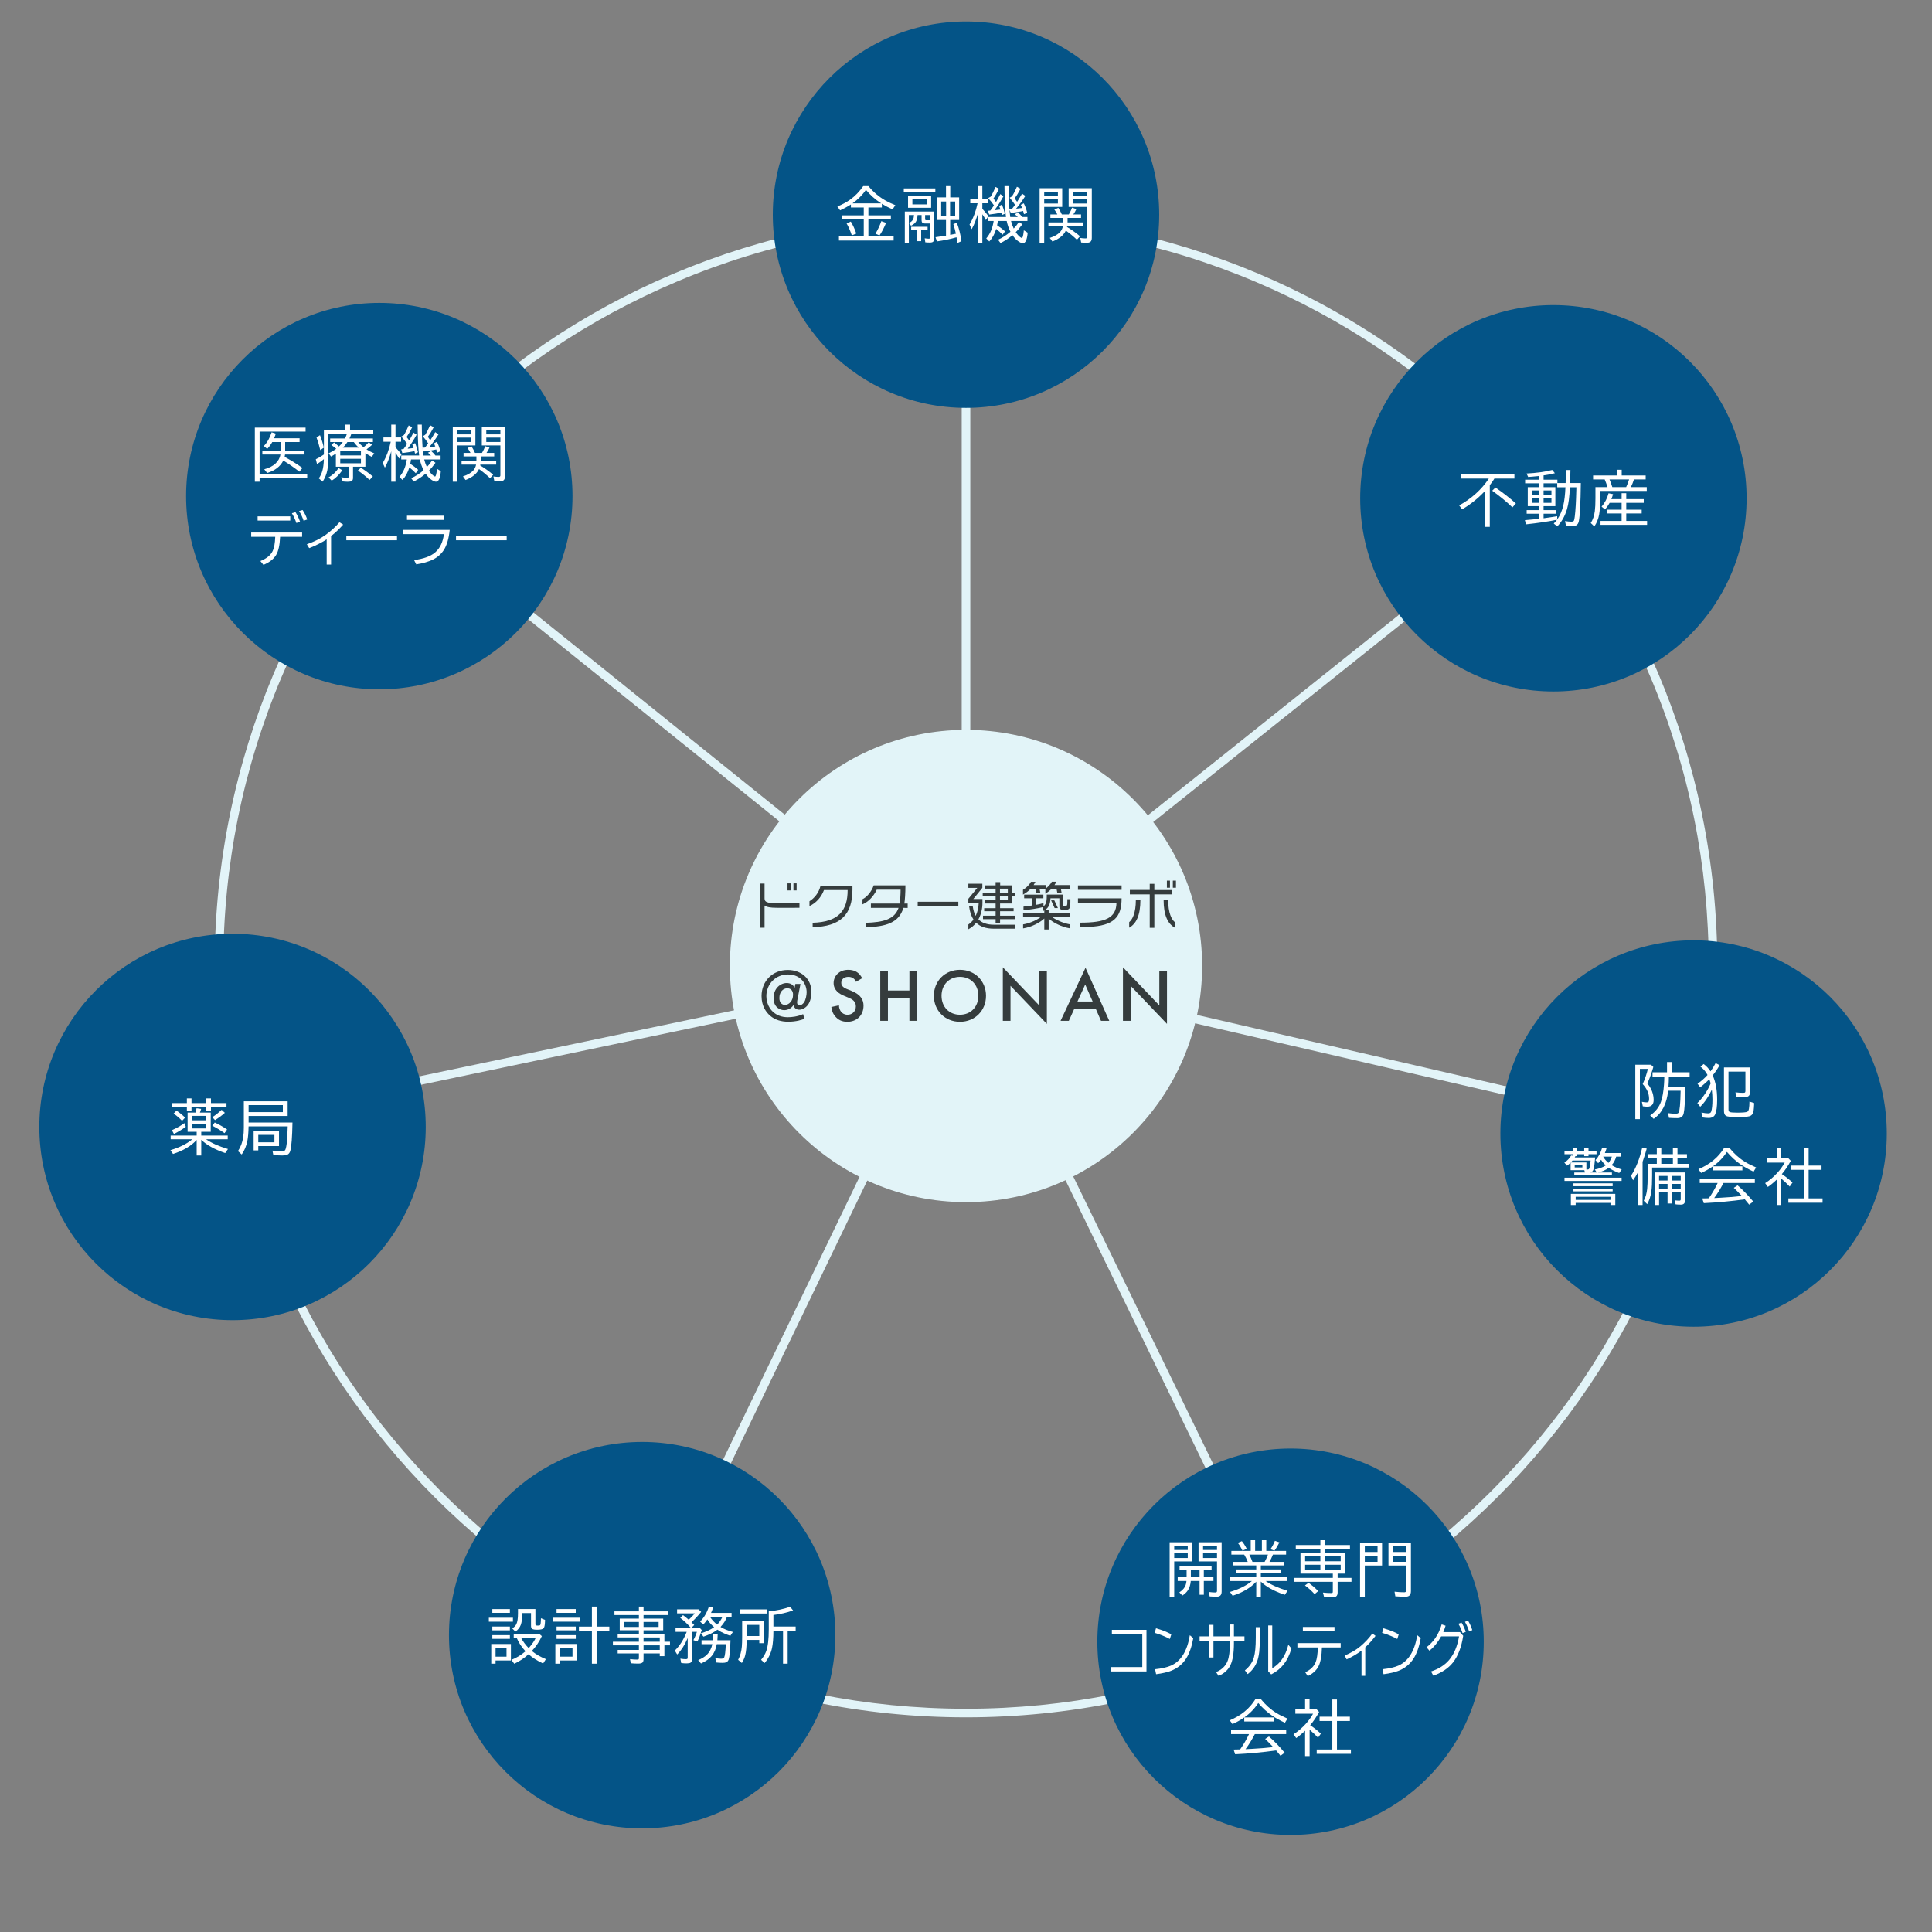 <?xml version="1.0" encoding="utf-8"?>
<!-- Generator: Adobe Illustrator 28.2.0, SVG Export Plug-In . SVG Version: 6.00 Build 0)  -->
<svg version="1.1" xmlns="http://www.w3.org/2000/svg" xmlns:xlink="http://www.w3.org/1999/xlink" x="0px" y="0px" width="900px"
	 height="900px" viewBox="0 0 900 900" enable-background="new 0 0 900 900" xml:space="preserve">
<rect x="0" y="0" width="900" height="900" fill="#808080" stroke="none"/>
<g id="レイヤー_2">
	<g>
		<path fill="#E2F4F8" d="M450,104c46.711,0,92.024,9.148,134.678,27.189c41.201,17.427,78.204,42.375,109.981,74.152
			c31.777,31.777,56.726,68.78,74.152,109.981C786.852,357.976,796,403.289,796,450s-9.148,92.024-27.189,134.678
			c-17.427,41.201-42.375,78.204-74.152,109.981c-31.777,31.777-68.78,56.726-109.981,74.152C542.024,786.852,496.711,796,450,796
			s-92.024-9.148-134.678-27.189c-41.201-17.427-78.204-42.375-109.981-74.152c-31.777-31.777-56.726-68.78-74.152-109.981
			C113.148,542.024,104,496.711,104,450s9.148-92.024,27.189-134.678c17.427-41.201,42.375-78.204,74.152-109.981
			c31.777-31.777,68.78-56.726,109.981-74.152C357.976,113.148,403.289,104,450,104 M450,100c-193.3,0-350,156.7-350,350
			s156.7,350,350,350s350-156.7,350-350S643.3,100,450,100L450,100z"/>
	</g>
	<polyline fill="none" stroke="#E2F4F8" stroke-width="4" stroke-miterlimit="10" points="176.694,230.082 450,450 787.918,528.041 
			"/>
	<polyline fill="none" stroke="#E2F4F8" stroke-width="4" stroke-miterlimit="10" points="450,100 450,450 299.143,762.735 	"/>
	<polyline fill="none" stroke="#E2F4F8" stroke-width="4" stroke-miterlimit="10" points="721.592,233.143 450,450 603.224,764.776 
			"/>
	<line fill="none" stroke="#E2F4F8" stroke-width="4" stroke-miterlimit="10" x1="107.306" y1="521.918" x2="450" y2="450"/>
</g>
<g id="レイヤー_1">
	<circle fill="#045487" cx="450" cy="100" r="90"/>
	<circle fill="#045487" cx="176.694" cy="231.102" r="90"/>
	<circle fill="#045487" cx="108.327" cy="524.98" r="90"/>
	<circle fill="#045487" cx="299.143" cy="761.714" r="90"/>
	<circle fill="#045487" cx="601.184" cy="764.776" r="90"/>
	<circle fill="#045487" cx="788.939" cy="528.041" r="90"/>
	<circle fill="#045487" cx="723.633" cy="232.122" r="90"/>
	<circle fill="#E2F4F8" cx="450" cy="450" r="110"/>
	<g>
		<path fill="#FFFFFF" d="M404.535,96.637v3.691h10.473v1.873h-10.473v7.93h11.758v1.928h-25.484v-1.928h11.566v-7.93h-10.281
			v-1.873h10.281v-3.691h-5.988v-1.395c-1.568,1.012-3.25,1.923-5.045,2.734l-1.258-1.791c2.27-0.92,4.225-1.964,5.865-3.131
			c2.342-1.659,4.402-3.778,6.18-6.357h2.434c2.315,2.826,4.999,5.086,8.053,6.781c1.285,0.72,2.775,1.417,4.471,2.092l-1.299,1.955
			c-1.732-0.756-3.391-1.622-4.977-2.598v1.709H404.535z M396.811,109.652c-0.711-2.133-1.518-3.987-2.42-5.564l1.941-0.875
			c0.984,1.613,1.841,3.473,2.57,5.578L396.811,109.652z M410.51,94.736c-2.789-1.805-5.164-3.905-7.123-6.303
			c-1.613,2.379-3.701,4.48-6.262,6.303H410.51z M407.83,108.873c1.194-2.032,2.101-3.983,2.721-5.852l2.215,0.807
			c-0.948,2.306-1.964,4.257-3.049,5.852L407.83,108.873z"/>
		<path fill="#FFFFFF" d="M421.023,87.764h14.697v1.764h-14.697V87.764z M433.287,104.115h-2.434c-1.03,0-1.545-0.487-1.545-1.463
			v-2.488h-1.873c-0.037,1.194-0.26,2.183-0.67,2.967c-0.401,0.775-1.185,1.445-2.352,2.01l-0.984-1.258
			c0.957-0.446,1.604-1.025,1.941-1.736c0.228-0.456,0.369-1.116,0.424-1.982h-2.42v13.139h-1.873V98.537h13.658v12.469
			c0,0.729-0.142,1.244-0.424,1.545c-0.283,0.292-0.812,0.438-1.586,0.438c-0.72,0-1.422-0.037-2.105-0.109l-0.273-1.873
			c0.692,0.127,1.331,0.191,1.914,0.191c0.264,0,0.433-0.064,0.506-0.191c0.063-0.109,0.096-0.278,0.096-0.506V104.115z
			 M433.765,91.154v5.633h-10.76v-5.633H433.765z M429.117,107.246v5.1h-1.846v-5.1h-2.803v-1.6h7.643v1.6H429.117z M425.029,92.727
			v2.488h6.713v-2.488H425.029z M433.287,102.598v-2.434h-2.324v1.928c0,0.337,0.159,0.506,0.479,0.506H433.287z M440.683,91.934
			v-5.236h1.982v5.236h4.143v10.555h-4.17v6.932c1.103-0.2,1.987-0.383,2.652-0.547c-0.283-1.431-0.679-2.926-1.189-4.484
			l1.641-0.615c1.002,2.625,1.713,5.482,2.133,8.572l-1.9,0.861c-0.037-0.255-0.073-0.542-0.109-0.861
			c-0.091-0.711-0.187-1.312-0.287-1.805c-2.871,0.829-5.911,1.467-9.119,1.914l-0.67-1.955c1.212-0.155,2.844-0.396,4.895-0.725
			v-7.287h-4.061V91.934H440.683z M438.441,93.861v6.754h2.297v-6.754H438.441z M444.962,100.615v-6.754h-2.379v6.754H444.962z"/>
		<path fill="#FFFFFF" d="M455.63,99.098c-0.812,2.999-1.8,5.546-2.967,7.643l-1.012-2.133c1.741-2.98,2.989-6.293,3.746-9.939
			h-3.404v-1.982h3.637v-5.988h1.982v5.988h2.598v1.982h-2.598v2.611c0.839,0.894,1.772,2.001,2.803,3.322l-1.121,1.928
			c-0.474-0.848-1.034-1.754-1.682-2.721v13.48h-1.982V99.098z M470.218,97.471c0.146-0.009,0.292-0.018,0.438-0.027l0.301-0.027
			l0.41-0.027c0.446-0.547,0.938-1.203,1.477-1.969c-0.774-1.157-1.613-2.26-2.516-3.309l1.08-0.629
			c0.802-1.23,1.572-2.729,2.311-4.498l1.682,0.943c-0.911,1.759-1.823,3.24-2.734,4.443c0.446,0.602,0.825,1.148,1.135,1.641
			l0.082-0.137c0.757-1.157,1.504-2.383,2.242-3.678l1.504,1.066c-1.276,2.069-2.712,4.052-4.307,5.947
			c1.03-0.109,1.892-0.209,2.584-0.301l0.232-0.041c-0.21-0.528-0.419-1.016-0.629-1.463l1.395-0.697
			c0.656,1.258,1.189,2.726,1.6,4.402l-1.49,0.67c-0.101-0.392-0.237-0.893-0.41-1.504c-1.495,0.347-3.409,0.652-5.742,0.916
			l-0.629-1.449c0.109,1.212,0.232,2.329,0.369,3.35h3.514c-0.401-0.446-0.861-0.884-1.381-1.312l1.518-0.766
			c0.757,0.656,1.408,1.349,1.955,2.078h2.406v1.846h-7.643c0.337,1.294,0.757,2.47,1.258,3.527
			c0.812-0.829,1.622-1.854,2.434-3.076l1.572,1.094c-1.094,1.522-2.114,2.739-3.062,3.65c0.647,0.994,1.34,1.773,2.078,2.338
			c0.355,0.264,0.615,0.396,0.779,0.396c0.347,0,0.634-1.039,0.861-3.117l0.041-0.479l1.791,1.121
			c-0.273,3.272-1.021,4.908-2.242,4.908c-0.547,0-1.263-0.306-2.146-0.916c-0.938-0.647-1.837-1.591-2.693-2.83
			c-1.604,1.376-3.459,2.602-5.564,3.678l-1.148-1.559c2.042-0.921,3.965-2.16,5.77-3.719c-0.784-1.513-1.367-3.186-1.75-5.018
			h-4.115c-0.082,0.684-0.196,1.358-0.342,2.023c1.386,0.902,2.611,1.832,3.678,2.789l-1.121,1.6
			c-0.856-0.93-1.854-1.836-2.994-2.721c-0.692,2.361-1.764,4.311-3.213,5.852l-1.408-1.422c1.832-2.124,2.98-4.831,3.445-8.121
			h-2.598v-1.846h8.34l-0.014-0.191c-0.347-2.452-0.556-6.02-0.629-10.705l-0.055-3.5h1.928l0.055,3.5
			c0.046,2.479,0.142,4.781,0.287,6.904L470.218,97.471z M463.026,95.652c-0.884-1.285-1.791-2.411-2.721-3.377l1.176-0.656
			c0.729-1.121,1.485-2.629,2.27-4.525l1.641,0.807c-0.921,1.878-1.791,3.404-2.611,4.58c0.392,0.492,0.798,1.03,1.217,1.613
			c0.784-1.349,1.444-2.575,1.982-3.678l1.463,0.984c-1.112,2.078-2.502,4.252-4.17,6.521l1.012-0.109
			c0.784-0.082,1.372-0.15,1.764-0.205c-0.173-0.565-0.369-1.112-0.588-1.641l1.285-0.67c0.547,1.322,0.993,2.739,1.34,4.252
			l-1.367,0.67c-0.082-0.383-0.173-0.77-0.273-1.162c-1.458,0.319-3.345,0.615-5.66,0.889l-0.506-1.764
			c0.347-0.027,0.634-0.055,0.861-0.082l0.205-0.014C461.828,97.466,462.389,96.655,463.026,95.652z"/>
		<path fill="#FFFFFF" d="M494.822,87.682v8.709h-8.395v16.912h-2.133V87.682H494.822z M486.428,89.309v1.928h6.385v-1.928H486.428z
			 M486.428,92.754v2.037h6.385v-2.037H486.428z M495.301,101.518h-5.988v-1.627h3.24c-0.429-0.838-0.894-1.604-1.395-2.297
			l1.846-0.779c0.638,0.994,1.185,2.019,1.641,3.076h3.254c0.665-1.148,1.171-2.201,1.518-3.158l1.982,0.697
			c-0.456,0.966-0.926,1.787-1.408,2.461h3.596v1.627h-6.275v2.092h7.205v1.709h-7.396c-0.019,0.119-0.041,0.255-0.068,0.41
			c2.051,1.212,4.069,2.652,6.057,4.32l-1.449,1.627c-1.55-1.485-3.268-2.912-5.154-4.279c-0.976,2.16-3.059,3.864-6.248,5.113
			l-1.23-1.682c2.123-0.674,3.719-1.586,4.785-2.734c0.674-0.729,1.121-1.654,1.34-2.775h-6.768v-1.709h6.918V101.518z
			 M508.604,87.682v23.119c0,0.829-0.201,1.431-0.602,1.805c-0.365,0.328-0.976,0.492-1.832,0.492c-0.984,0-1.828-0.046-2.529-0.137
			l-0.424-2.105c0.875,0.137,1.704,0.205,2.488,0.205c0.51,0,0.766-0.232,0.766-0.697V96.391h-8.654v-8.709H508.604z
			 M499.895,89.309v1.928h6.576v-1.928H499.895z M499.895,92.754v2.037h6.576v-2.037H499.895z"/>
	</g>
	<g>
		<g>
			<path fill="#FFFFFF" d="M696.148,222.935c-0.492,0.812-1.112,1.714-1.859,2.707l-0.287,0.396v19.387h-2.27v-16.693
				c-3.054,3.309-6.586,6.148-10.596,8.518l-1.395-1.805c5.86-3.272,10.463-7.442,13.809-12.51h-13.084v-2.078h25.006v2.078H696.148
				z M704.543,236.347c-2.671-2.588-5.807-5.172-9.406-7.752l1.49-1.49c3.618,2.479,6.79,4.954,9.516,7.424L704.543,236.347z"/>
			<path fill="#FFFFFF" d="M717.089,226.941v-1.791h-6.631v-1.682h6.631v-1.75l-0.342,0.041c-1.687,0.191-3.309,0.342-4.867,0.451
				l-0.752-1.627c4.685-0.237,8.672-0.788,11.963-1.654l1.23,1.518c-1.623,0.419-3.377,0.757-5.264,1.012v2.01h6.439v1.545h3.828
				l0.15-6.057h2.092l-0.15,6.057h4.99c-0.109,9.37-0.42,15.304-0.93,17.801c-0.174,0.82-0.511,1.413-1.012,1.777
				c-0.456,0.328-1.148,0.492-2.078,0.492c-0.812,0-1.773-0.055-2.885-0.164l-0.451-2.188c1.111,0.182,2.092,0.273,2.939,0.273
				c0.619,0,1.016-0.15,1.189-0.451c0.146-0.237,0.282-0.875,0.41-1.914c0.355-2.853,0.592-6.899,0.711-12.141l0.041-1.504h-3.049
				c-0.155,4.348-0.598,7.743-1.326,10.186c-0.957,3.227-2.466,5.897-4.525,8.012l-1.654-1.312c0.629-0.62,1.135-1.208,1.518-1.764
				c-4.166,0.838-8.974,1.549-14.424,2.133l-0.533-1.941c1.431-0.109,2.83-0.237,4.197-0.383l2.543-0.273v-2.338h-5.906v-1.682
				h5.906v-1.846h-5.4v-8.846H717.089z M717.089,228.486h-3.555v2.064h3.555V228.486z M717.089,232h-3.555v2.242h3.555V232z
				 M719.058,226.941h5.482v8.846h-5.482v1.846h5.797v1.682h-5.797v2.105c2.962-0.41,5.072-0.729,6.33-0.957l0.068,1.449
				c1.258-1.805,2.178-3.915,2.762-6.33c0.537-2.224,0.879-5.086,1.025-8.586h-3.828v-1.846h-6.357V226.941z M719.058,228.486v2.064
				h3.664v-2.064H719.058z M719.058,232v2.242h3.664V232H719.058z"/>
			<path fill="#FFFFFF" d="M755.451,221.486h11.17v1.846h-5.455c-0.429,1.312-0.907,2.507-1.436,3.582h7.396v1.791H745.43v2.639
				c0,3.719-0.164,6.503-0.492,8.354c-0.365,2.023-1.107,3.864-2.229,5.523l-1.682-1.586c0.984-1.495,1.617-3.34,1.9-5.537
				c0.191-1.485,0.287-3.477,0.287-5.975v-5.209h5.633c-0.42-1.321-0.861-2.516-1.326-3.582h-5.4v-1.846h11.17v-2.652h2.16V221.486z
				 M750.625,232.505h4.785v-2.748h2.16v2.748h8.148v1.736h-8.148v3.199h7.191v1.736h-7.191v3.5h9.707v1.818H745.58v-1.818h9.83
				v-3.5h-6.781v-1.736h6.781v-3.199h-5.592l-0.123,0.219c-0.557,1.021-1.23,1.978-2.023,2.871l-1.586-1.326
				c1.521-1.768,2.602-3.842,3.24-6.221l2.105,0.424C751.167,231.093,750.898,231.858,750.625,232.505z M749.764,223.332
				c0.438,1.03,0.875,2.224,1.312,3.582h6.453c0.564-1.212,1.021-2.406,1.367-3.582H749.764z"/>
		</g>
	</g>
	<g>
		<g>
			<path fill="#FFFFFF" d="M767.375,504.731c0.629,0.684,1.167,1.459,1.613,2.324c0.902,1.723,1.354,3.486,1.354,5.291
				c0,2.124-0.979,3.186-2.939,3.186c-0.62,0-1.326-0.055-2.119-0.164l-0.438-2.105c0.884,0.174,1.613,0.26,2.188,0.26
				c0.565,0,0.911-0.178,1.039-0.533c0.091-0.246,0.137-0.638,0.137-1.176c0-2.369-0.993-4.639-2.98-6.809
				c0.976-2.123,1.786-4.484,2.434-7.082h-3.746v23.406h-2.133v-25.334h7.342l1.066,1.039
				C769.243,500.261,768.305,502.827,767.375,504.731z M777.424,501.505c0,1.659-0.06,3.231-0.178,4.717h7.807
				c-0.063,6.426-0.306,10.564-0.725,12.414c-0.328,1.485-1.317,2.229-2.967,2.229c-1.504,0-2.803-0.046-3.896-0.137l-0.396-2.188
				c1.23,0.183,2.397,0.273,3.5,0.273c0.72,0,1.189-0.178,1.408-0.533c0.501-0.838,0.807-4.088,0.916-9.748v-0.438h-5.811
				c-0.629,6.098-2.876,10.464-6.74,13.098l-1.627-1.586c2.452-1.677,4.138-3.823,5.059-6.439c0.675-1.932,1.135-4.575,1.381-7.93
				c0.101-1.376,0.15-2.62,0.15-3.732h-5.496v-1.982h6.754v-4.785h2.16v4.785h8.367v1.982H777.424z"/>
			<path fill="#FFFFFF" d="M797.432,507.63c-1.504,3.218-3.304,5.865-5.4,7.943l-1.34-1.736c1.249-1.166,2.425-2.574,3.527-4.225
				c1.085-1.622,1.974-3.258,2.666-4.908c-0.019-0.091-0.046-0.205-0.082-0.342c-0.128-0.465-0.306-1.012-0.533-1.641
				c-1.258,1.322-2.671,2.58-4.238,3.773l-1.258-1.654c1.741-1.193,3.29-2.547,4.648-4.061c-0.046-0.082-0.104-0.195-0.178-0.342
				c-0.774-1.403-1.81-2.584-3.104-3.541l1.49-1.23c1.285,0.957,2.347,2.092,3.186,3.404c0.856-1.139,1.654-2.424,2.393-3.855
				l1.846,1.012c-1.14,1.96-2.215,3.532-3.227,4.717c1.395,3.062,2.092,6.859,2.092,11.389c0,3.108-0.301,5.351-0.902,6.727
				c-0.511,1.148-1.526,1.723-3.049,1.723c-0.856,0-1.851-0.087-2.98-0.26l-0.369-2.27c1.267,0.265,2.302,0.396,3.104,0.396
				c0.757,0,1.226-0.277,1.408-0.834c0.392-1.139,0.588-3.017,0.588-5.633C797.719,510.761,797.623,509.243,797.432,507.63z
				 M805.197,499.208v17.623c0,0.666,0.224,1.071,0.67,1.217c0.511,0.174,1.673,0.26,3.486,0.26c2.534,0,4.065-0.137,4.594-0.41
				c0.374-0.182,0.629-0.638,0.766-1.367c0.155-0.811,0.237-1.937,0.246-3.377l2.215,0.711c-0.091,1.851-0.187,3.062-0.287,3.637
				c-0.228,1.331-0.853,2.151-1.873,2.461c-0.848,0.265-2.734,0.396-5.66,0.396s-4.694-0.178-5.305-0.533
				c-0.638-0.383-0.957-1.148-0.957-2.297v-20.275h12.154v11.457c0,0.939-0.26,1.586-0.779,1.941
				c-0.41,0.292-1.048,0.438-1.914,0.438c-1.003,0-2.224-0.077-3.664-0.232l-0.451-2.01c1.395,0.164,2.589,0.246,3.582,0.246
				c0.492,0,0.798-0.086,0.916-0.26c0.101-0.127,0.15-0.369,0.15-0.725v-8.9H805.197z"/>
			<path fill="#FFFFFF" d="M748.01,542.886c-0.82-0.766-1.541-1.636-2.16-2.611c-0.475,0.638-0.93,1.167-1.367,1.586l-1.258-1.436
				c1.376-1.413,2.424-3.35,3.145-5.811l2.01,0.396c-0.246,0.784-0.502,1.485-0.766,2.105h7.342v1.682h-2.064
				c-0.401,1.485-1.107,2.812-2.119,3.979c1.422,0.866,2.984,1.526,4.689,1.982l-1.176,1.682c-1.924-0.72-3.551-1.526-4.881-2.42
				c-1.34,1.012-2.999,1.736-4.977,2.174h6.467v1.367h-17.527v-1.367h4.977l-0.301-1.094h-6.385v-3.514
				c-0.52,0.538-1.08,1.017-1.682,1.436l-1.23-1.422c1.357-0.902,2.41-2.015,3.158-3.336l0.82,0.123v-0.711h-3.924v-1.518h3.924
				v-1.422h1.955v1.422h3.309v-1.422h1.996v1.422h3.746v1.518h-3.746v0.902h-1.996v-0.902h-3.309v0.902H733.9l-0.109,0.178
				c-0.092,0.173-0.169,0.319-0.232,0.438h9.529c-0.21,2.634-0.465,4.476-0.766,5.523c-0.237,0.793-0.729,1.285-1.477,1.477h2.98
				l-0.902-1.408C745.12,544.367,746.815,543.733,748.01,542.886z M728.801,548.628h26.605v1.49h-26.605V548.628z M731.727,541.519
				H739v3.268c0.209,0.009,0.392,0.014,0.547,0.014c0.373,0,0.619-0.123,0.738-0.369c0.291-0.602,0.52-1.873,0.684-3.814h-8.449
				c-0.064,0.082-0.146,0.183-0.246,0.301C732.2,541.008,732.018,541.209,731.727,541.519z M752.467,556.161v5.182h-2.242v-0.984
				H734.01v0.984h-2.242v-5.182H752.467z M732.971,551.239h18.266v1.34h-18.266V551.239z M732.971,553.673h18.266v1.312h-18.266
				V553.673z M737.127,543.843v-1.039h-3.568v1.039H737.127z M734.01,557.528v1.436h16.215v-1.436H734.01z M749.295,541.724
				c0.656-0.784,1.18-1.759,1.572-2.926h-4.061C747.39,539.864,748.219,540.84,749.295,541.724z"/>
			<path fill="#FFFFFF" d="M765.177,541.204v20.139h-2.051v-15.449c-0.729,1.395-1.522,2.707-2.379,3.938l-0.93-2.16
				c2.215-3.399,3.951-7.766,5.209-13.098l2.078,0.506C766.53,537.185,765.888,539.227,765.177,541.204z M771.808,537.649v-2.912
				h2.078v2.912h5.414v-2.912h2.133v2.912h4.416v1.709h-4.416v2.803h5.264v1.736H769.62v3.691c0,3.19-0.114,5.633-0.342,7.328
				c-0.292,2.206-0.939,4.216-1.941,6.029l-1.613-1.586c0.848-1.567,1.381-3.432,1.6-5.592c0.146-1.413,0.219-3.454,0.219-6.125
				v-5.482h4.266v-2.803h-4.211v-1.709H771.808z M784.933,546.167v13.18c0,1.212-0.643,1.818-1.928,1.818
				c-0.93,0-1.746-0.046-2.447-0.137l-0.424-1.887c0.756,0.118,1.477,0.178,2.16,0.178c0.31,0,0.501-0.082,0.574-0.246
				c0.055-0.109,0.082-0.273,0.082-0.492v-3.186h-4.211v5.236h-1.928v-5.236h-3.951v5.934h-1.982v-15.162H784.933z M772.86,547.794
				v2.146h3.951v-2.146H772.86z M772.86,551.513v2.311h3.951v-2.311H772.86z M779.3,539.358h-5.414v2.803h5.414V539.358z
				 M782.95,549.94v-2.146h-4.211v2.146H782.95z M782.95,553.823v-2.311h-4.211v2.311H782.95z"/>
			<path fill="#FFFFFF" d="M797.955,543.31h13.727v1.9h-13.74v-1.887c-1.695,1.185-3.527,2.215-5.496,3.09l-1.258-1.764
				c5.277-2.188,9.274-5.491,11.99-9.912h2.461c2.196,2.726,4.635,4.903,7.314,6.535c1.422,0.866,3.126,1.723,5.113,2.57
				l-1.176,1.955c-2.333-1.075-4.339-2.192-6.016-3.35c-2.288-1.586-4.425-3.536-6.412-5.852
				C802.722,539.258,800.553,541.496,797.955,543.31z M802.863,551.089c-1.367,2.625-2.812,4.963-4.334,7.014l2.734-0.137
				c3.491-0.173,6.877-0.451,10.158-0.834c-1.422-1.522-2.671-2.789-3.746-3.801l1.764-1.148c2.479,2.142,4.917,4.662,7.314,7.561
				l-1.928,1.422c-0.848-1.066-1.522-1.892-2.023-2.475c-6.316,0.875-12.683,1.468-19.1,1.777l-0.725-2.188
				c0.692-0.009,1.34-0.022,1.941-0.041l1.094-0.027c1.559-2.196,2.921-4.534,4.088-7.014l0.041-0.109h-8.34v-1.928h25.676v1.928
				H802.863z"/>
			<path fill="#FFFFFF" d="M830.046,546.946c1.632,1.058,3.29,2.36,4.977,3.91l-1.312,1.9c-1.222-1.304-2.529-2.543-3.924-3.719
				v12.291h-2.105v-11.826c-1.367,1.321-2.748,2.461-4.143,3.418l-1.258-1.764c2.087-1.312,4.001-2.939,5.742-4.881
				c1.34-1.485,2.461-3.049,3.363-4.689h-8.244v-2.01h4.539v-4.84h2.078v4.84h3.336l1.121,1.176
				C833.004,543.022,831.613,545.087,830.046,546.946z M840.368,542.968v-8.012h2.16v8.012h6.016v1.982h-6.016v13.316h6.494v2.01
				h-15.928v-2.01h7.273V544.95h-5.934v-1.982H840.368z"/>
		</g>
	</g>
	<g>
		<g>
			<path fill="#FFFFFF" d="M555.334,718.43v8.928h-8.34v16.721h-2.133V718.43H555.334z M546.994,720.002v2.037h6.303v-2.037H546.994
				z M546.994,723.611v2.174h6.303v-2.174H546.994z M560.789,731.254v3.5h4.484v1.736h-4.484v6.412h-1.982v-6.412h-4.102
				c-0.109,1.613-0.533,3.021-1.271,4.225c-0.557,0.911-1.432,1.764-2.625,2.557l-1.436-1.49c1.139-0.711,2-1.567,2.584-2.57
				c0.392-0.702,0.643-1.608,0.752-2.721h-4.088v-1.736h4.143v-3.5h-3.281V729.6h14.916v1.654H560.789z M558.807,734.754v-3.5
				h-4.061v3.5H558.807z M569.088,718.43v22.982c0,0.875-0.224,1.509-0.67,1.9c-0.383,0.337-0.998,0.506-1.846,0.506
				c-0.593,0-1.613-0.046-3.062-0.137l-0.396-2.078c1.157,0.155,2.128,0.232,2.912,0.232c0.383,0,0.629-0.063,0.738-0.191
				c0.109-0.109,0.164-0.31,0.164-0.602v-13.686h-8.6v-8.928H569.088z M560.434,720.002v2.037h6.494v-2.037H560.434z
				 M560.434,723.611v2.174h6.494v-2.174H560.434z"/>
			<path fill="#FFFFFF" d="M587.343,729.23v1.873h9.447v1.654h-9.447v1.996h12.305v1.764h-10.035
				c2.47,1.731,5.865,3.245,10.186,4.539l-1.299,1.873c-5.05-1.723-8.769-3.782-11.156-6.18v7.328h-2.133v-7.273
				c-2.552,2.816-6.221,4.999-11.006,6.549l-1.23-1.764c4.247-1.258,7.647-2.948,10.199-5.072H573.11v-1.764h12.1v-1.996h-9.297
				v-1.654h9.297v-1.873h-10.691v-1.654h6.727c-0.446-1.185-0.993-2.311-1.641-3.377h-5.988v-1.736h9.023v-4.977h2.051v4.977h3.145
				v-4.977h2.051v4.977h9.229v1.736h-6.166c-0.027,0.073-0.06,0.169-0.096,0.287c-0.392,0.993-0.889,2.023-1.49,3.09h6.863v1.654
				H587.343z M578.825,722.34c-0.72-1.468-1.458-2.68-2.215-3.637l1.9-0.779c0.802,0.948,1.559,2.142,2.27,3.582L578.825,722.34z
				 M583.446,727.576h5.674c0.61-1.112,1.126-2.237,1.545-3.377h-8.695C582.471,725.147,582.963,726.272,583.446,727.576z
				 M591.841,721.67c0.82-1.176,1.509-2.475,2.064-3.896l2.105,0.711c-0.848,1.687-1.632,2.98-2.352,3.883L591.841,721.67z"/>
			<path fill="#FFFFFF" d="M615.086,723.27v-1.764h-11.457v-1.764h11.457v-2.27h2.16v2.27h11.621v1.764h-11.621v1.764h9.461v9.775
				h-3.582v2.01h6.439v1.818h-6.439v4.949c0,0.902-0.232,1.518-0.697,1.846c-0.364,0.265-0.976,0.396-1.832,0.396
				c-0.875,0-2.142-0.055-3.801-0.164l-0.506-2.01c1.386,0.146,2.675,0.219,3.869,0.219c0.374,0,0.593-0.077,0.656-0.232
				c0.046-0.109,0.068-0.273,0.068-0.492v-4.512h-17.924v-1.818h17.924v-2.01h-15.066v-9.775H615.086z M612.393,742.615
				c-1.395-1.55-2.89-2.894-4.484-4.033l1.627-1.258c1.531,1.048,3.044,2.338,4.539,3.869L612.393,742.615z M615.086,724.924h-7.109
				v2.379h7.109V724.924z M615.086,728.93h-7.109v2.461h7.109V728.93z M617.246,724.924v2.379h7.301v-2.379H617.246z
				 M617.246,728.93v2.461h7.301v-2.461H617.246z"/>
			<path fill="#FFFFFF" d="M643.821,718.594v10.691h-8.039v14.779h-2.215v-25.471H643.821z M635.782,720.33v2.652h5.934v-2.652
				H635.782z M635.782,724.691v2.857h5.934v-2.857H635.782z M657.261,718.594v22.627c0,0.984-0.256,1.682-0.766,2.092
				c-0.41,0.337-1.035,0.506-1.873,0.506c-1.23,0-2.771-0.063-4.621-0.191l-0.369-2.16c1.777,0.191,3.24,0.287,4.389,0.287
				c0.51,0,0.815-0.118,0.916-0.355c0.072-0.146,0.109-0.364,0.109-0.656v-11.457h-8.244v-10.691H657.261z M648.907,720.33v2.652
				h6.139v-2.652H648.907z M648.907,724.691v2.857h6.139v-2.857H648.907z"/>
			<path fill="#FFFFFF" d="M517.954,759.246h16.119v19.387h-16.537v-2.051h14.584v-15.326h-14.166V759.246z"/>
			<path fill="#FFFFFF" d="M544.958,763.498c-2.216-1.185-4.571-2.133-7.066-2.844l0.616-2.133c2.982,0.839,5.357,1.782,7.124,2.83
				L544.958,763.498z M538.078,777.594c3.13-0.328,5.594-0.889,7.391-1.682c4.656-2.051,7.589-6.772,8.798-14.164l1.615,1.367
				c-0.721,4.011-1.845,7.191-3.37,9.543c-1.674,2.589-3.959,4.462-6.856,5.619c-1.79,0.711-4.157,1.258-7.101,1.641
				L538.078,777.594z"/>
			<path fill="#FFFFFF" d="M572.93,756.744h1.883v5.537h4.904v2.01h-4.904v1.258c0,4.503-0.542,7.88-1.627,10.131
				c-1.077,2.233-2.913,3.905-5.508,5.018l-1.197-1.764c2.657-1.085,4.451-2.812,5.381-5.182c0.712-1.832,1.068-4.558,1.068-8.176
				v-1.285h-7.658v7.834h-1.882v-7.834h-4.567v-2.01h4.567v-5.373h1.882v5.373h7.658V756.744z"/>
			<path fill="#FFFFFF" d="M584.99,757.988h1.883v4.785c0,2.926-0.089,5.168-0.268,6.727c-0.232,1.969-0.619,3.596-1.162,4.881
				c-0.93,2.224-2.343,4.052-4.241,5.482l-1.278-1.736c2.107-1.704,3.502-3.714,4.184-6.029c0.589-1.978,0.883-5.059,0.883-9.242
				V757.988z M590.778,757.209h1.882v19.906c1.65-0.911,3.084-2.183,4.3-3.814c1.457-1.96,2.522-4.329,3.196-7.109l1.452,1.736
				c-0.852,2.962-2.057,5.433-3.614,7.41c-1.511,1.905-3.447,3.459-5.811,4.662l-1.405-1.422V757.209z"/>
			<path fill="#FFFFFF" d="M604.383,765.439h20.163v2.01h-8.739c-0.101,3.919-0.624,6.831-1.569,8.736
				c-0.938,1.887-2.61,3.427-5.021,4.621l-1.196-1.791c2.425-1.121,4.048-2.693,4.869-4.717c0.589-1.458,0.926-3.741,1.011-6.85
				h-9.518V765.439z M606.928,757.906h14.735v1.982h-14.735V757.906z"/>
			<path fill="#FFFFFF" d="M634.245,780.67v-11.758c-2.022,1.55-4.331,2.912-6.926,4.088l-0.93-1.791
				c2.975-1.23,5.438-2.675,7.391-4.334c2.131-1.805,3.971-3.778,5.521-5.92l1.476,1.094c-1.487,1.978-3.084,3.76-4.788,5.346
				v13.275H634.245z"/>
			<path fill="#FFFFFF" d="M650.908,763.498c-2.216-1.185-4.571-2.133-7.065-2.844l0.616-2.133c2.982,0.839,5.357,1.782,7.123,2.83
				L650.908,763.498z M644.028,777.594c3.13-0.328,5.594-0.889,7.392-1.682c4.656-2.051,7.588-6.772,8.797-14.164l1.615,1.367
				c-0.721,4.011-1.844,7.191-3.37,9.543c-1.673,2.589-3.959,4.462-6.856,5.619c-1.789,0.711-4.156,1.258-7.101,1.641
				L644.028,777.594z"/>
			<path fill="#FFFFFF" d="M680.09,760.285l1.522,1.736c-0.798,5.214-2.362,9.329-4.694,12.346c-2.1,2.707-5.168,4.785-9.204,6.234
				l-1.093-1.955c3.626-1.185,6.458-2.999,8.495-5.441c2.293-2.753,3.812-6.39,4.556-10.91h-8.332
				c-1.503,2.734-3.32,4.954-5.45,6.658l-1.36-1.586c1.573-1.23,2.89-2.593,3.951-4.088c1.31-1.851,2.348-4.042,3.115-6.576
				l1.812,0.615c-0.287,0.993-0.644,1.982-1.069,2.967H680.09z M681.311,760.764c-0.512-1.577-1.162-3.03-1.952-4.361l1.476-0.533
				c0.821,1.321,1.479,2.757,1.976,4.307L681.311,760.764z M684.379,759.984c-0.551-1.677-1.201-3.172-1.953-4.484l1.453-0.533
				c0.806,1.358,1.464,2.825,1.976,4.402L684.379,759.984z"/>
			<path fill="#FFFFFF" d="M579.639,800.045h13.727v1.9h-13.74v-1.887c-1.695,1.185-3.527,2.215-5.496,3.09l-1.258-1.764
				c5.277-2.188,9.273-5.491,11.99-9.912h2.461c2.196,2.726,4.635,4.903,7.314,6.535c1.422,0.866,3.126,1.723,5.113,2.57
				l-1.176,1.955c-2.334-1.075-4.339-2.192-6.016-3.35c-2.288-1.586-4.426-3.536-6.412-5.852
				C584.405,795.993,582.236,798.231,579.639,800.045z M584.547,807.824c-1.367,2.625-2.812,4.963-4.334,7.014l2.734-0.137
				c3.49-0.173,6.877-0.451,10.158-0.834c-1.422-1.522-2.671-2.789-3.746-3.801l1.764-1.148c2.479,2.142,4.917,4.662,7.314,7.561
				l-1.928,1.422c-0.848-1.066-1.522-1.892-2.023-2.475c-6.316,0.875-12.684,1.468-19.1,1.777l-0.725-2.188
				c0.692-0.009,1.34-0.022,1.941-0.041l1.094-0.027c1.559-2.196,2.921-4.534,4.088-7.014l0.041-0.109h-8.34v-1.928h25.676v1.928
				H584.547z"/>
			<path fill="#FFFFFF" d="M610.329,803.682c1.631,1.058,3.29,2.36,4.977,3.91l-1.312,1.9c-1.222-1.304-2.529-2.543-3.924-3.719
				v12.291h-2.105v-11.826c-1.367,1.321-2.748,2.461-4.143,3.418l-1.258-1.764c2.087-1.312,4.001-2.939,5.742-4.881
				c1.34-1.485,2.461-3.049,3.363-4.689h-8.244v-2.01h4.539v-4.84h2.078v4.84h3.336l1.121,1.176
				C613.286,799.758,611.896,801.822,610.329,803.682z M620.651,799.703v-8.012h2.16v8.012h6.016v1.982h-6.016v13.316h6.494v2.01
				h-15.928v-2.01h7.273v-13.316h-5.934v-1.982H620.651z"/>
		</g>
	</g>
	<g>
		<g>
			<path fill="#FFFFFF" d="M227.72,753.593h11.225v1.846H227.72V753.593z M238.001,765.829v7.697h-7.15v1.49h-2.01v-9.188H238.001z
				 M229.347,749.56h8.176v1.764h-8.176V749.56z M229.347,757.708h8.176v1.764h-8.176V757.708z M229.347,761.714h8.176v1.736h-8.176
				V761.714z M230.851,767.62v4.115h5.1v-4.115H230.851z M247.749,769.097c1.877,1.531,4.061,2.794,6.549,3.787l-1.299,2.051
				c-2.771-1.321-5.031-2.762-6.781-4.32c-1.933,1.769-4.152,3.245-6.658,4.43l-1.34-1.818c2.315-0.884,4.507-2.215,6.576-3.992
				c-1.823-1.96-3.195-4.056-4.115-6.289h-1.367v-1.818h11.895l1.203,1.039C251.226,764.754,249.672,767.064,247.749,769.097z
				 M241.296,749.532h8.121v7.027c0,0.31,0.059,0.497,0.178,0.561c0.146,0.091,0.451,0.137,0.916,0.137
				c0.574,0,0.925-0.055,1.053-0.164c0.264-0.21,0.405-1.294,0.424-3.254l1.914,0.766c-0.009,0.219-0.019,0.501-0.027,0.848
				c-0.055,1.668-0.287,2.702-0.697,3.104c-0.419,0.419-1.404,0.629-2.953,0.629c-1.13,0-1.887-0.123-2.27-0.369
				c-0.392-0.255-0.588-0.711-0.588-1.367v-6.043h-4.088v0.246c0,2.297-0.228,4.061-0.684,5.291
				c-0.438,1.185-1.271,2.233-2.502,3.145l-1.463-1.518c0.92-0.593,1.559-1.258,1.914-1.996c0.501-1.003,0.752-2.671,0.752-5.004
				V749.532z M246.286,767.757c1.641-1.896,2.739-3.5,3.295-4.812h-6.863C243.666,764.713,244.855,766.316,246.286,767.757z"/>
			<path fill="#FFFFFF" d="M257.447,753.593h12.605v1.846h-12.605V753.593z M268.768,765.829v7.697h-7.957v1.49h-2.105v-9.188
				H268.768z M259.266,749.56h8.928v1.764h-8.928V749.56z M259.266,757.708h8.955v1.764h-8.955V757.708z M259.266,761.714h8.955
				v1.736h-8.955V761.714z M260.811,767.62v4.115h5.879v-4.115H260.811z M275.727,757.735v-9.324h2.188v9.324h5.934v2.051h-5.934
				v15.23h-2.188v-15.23h-6.043v-2.051H275.727z"/>
			<path fill="#FFFFFF" d="M297.624,754.017v-1.654h-11.389v-1.736h11.389v-2.215h2.16v2.215h11.594v1.736h-11.594v1.654h9.16v5.428
				h-9.16v1.736h9.721v3.609h2.598v1.682h-2.598v5.031h-2.16v-1.258h-7.561v2.598c0,0.747-0.155,1.28-0.465,1.6
				c-0.355,0.355-1.048,0.533-2.078,0.533c-1.058,0-2.188-0.055-3.391-0.164l-0.369-1.928c1.23,0.146,2.36,0.219,3.391,0.219
				c0.374,0,0.602-0.087,0.684-0.26c0.045-0.109,0.068-0.273,0.068-0.492v-2.105h-9.885v-1.654h9.885v-2.119h-12.113v-1.682h12.113
				v-2.01h-9.885v-1.6h9.885v-1.736h-8.928v-5.428H297.624z M297.624,755.562h-6.795v2.338h6.795V755.562z M299.784,755.562v2.338
				h7.027v-2.338H299.784z M299.784,764.79h7.561v-2.01h-7.561V764.79z M299.784,768.591h7.561v-2.119h-7.561V768.591z"/>
			<path fill="#FFFFFF" d="M320.358,763.054c-1.249,3.026-2.88,5.583-4.895,7.67l-1.121-1.818c2.315-2.233,4.165-5.146,5.551-8.736
				h-5.195v-1.9h7.082c-1.486-1.731-3.117-3.272-4.895-4.621l1.285-1.258c0.674,0.483,1.563,1.194,2.666,2.133
				c1.094-0.976,2.032-1.96,2.816-2.953h-8.244v-1.873h10.062l1.148,1.176c-1.468,1.832-2.967,3.44-4.498,4.826
				c0.428,0.419,0.856,0.848,1.285,1.285l-1.312,1.285h3.828l0.984,1.066c-0.638,2.114-1.312,3.896-2.023,5.346l-1.873-0.643
				c0.711-1.312,1.253-2.603,1.627-3.869h-2.27v12.77c0,0.766-0.219,1.294-0.656,1.586c-0.355,0.228-0.957,0.342-1.805,0.342
				c-0.902,0-1.759-0.055-2.57-0.164l-0.396-2.037c1.03,0.164,1.882,0.246,2.557,0.246c0.392,0,0.638-0.077,0.738-0.232
				c0.082-0.128,0.123-0.328,0.123-0.602V763.054z M338.104,765.911h-4.211c-0.355,2.188-1.135,4.015-2.338,5.482
				c-1.13,1.376-2.798,2.552-5.004,3.527l-1.312-1.586c1.713-0.702,3.049-1.522,4.006-2.461c1.276-1.249,2.137-2.903,2.584-4.963
				h-5.031v-1.818h5.25l0.164-2.803h2.119l-0.15,2.803h6.111c-0.164,4.767-0.442,7.733-0.834,8.9
				c-0.255,0.738-0.675,1.212-1.258,1.422c-0.383,0.137-0.939,0.205-1.668,0.205c-0.939,0-1.905-0.055-2.898-0.164l-0.396-1.996
				c1.276,0.155,2.16,0.232,2.652,0.232c0.784,0,1.271-0.196,1.463-0.588C337.717,771.348,337.968,769.283,338.104,765.911z
				 M332.663,757.995c-1.331-1.13-2.379-2.333-3.145-3.609c-0.72,0.993-1.354,1.782-1.9,2.365l-1.49-1.367
				c1.813-1.786,3.176-4.102,4.088-6.945l1.996,0.369c-0.31,0.966-0.638,1.813-0.984,2.543h9.57v1.846h-2.146
				c-0.401,0.976-0.793,1.764-1.176,2.365c-0.456,0.738-1.066,1.513-1.832,2.324c1.567,0.957,3.491,1.736,5.77,2.338l-1.203,1.791
				c-1.623-0.538-3.067-1.148-4.334-1.832c-0.265-0.137-0.82-0.479-1.668-1.025c-1.632,1.239-3.801,2.324-6.508,3.254l-1.23-1.545
				C328.985,760.109,331.05,759.152,332.663,757.995z M334.071,756.806c1.057-1.066,1.877-2.27,2.461-3.609h-5.797
				C331.638,754.572,332.75,755.775,334.071,756.806z"/>
			<path fill="#FFFFFF" d="M355.813,755.124v10.336h-2.105v-1.518h-5.893c0,0.073,0,0.164,0,0.273
				c-0.027,2.935-0.251,5.228-0.67,6.877c-0.301,1.167-0.82,2.365-1.559,3.596l-1.736-1.477c0.957-1.813,1.531-3.869,1.723-6.166
				c0.1-1.157,0.15-2.666,0.15-4.525v-7.396H355.813z M344.63,749.724h12.496v1.9H344.63V749.724z M353.708,756.942h-5.879v5.182
				h5.879V756.942z M360.284,759.69c-0.009,3.354-0.224,6.021-0.643,7.998c-0.547,2.552-1.695,4.89-3.445,7.014l-1.654-1.49
				c1.094-1.321,1.896-2.68,2.406-4.074c0.784-2.188,1.176-5.569,1.176-10.145v-8.367c3.664-0.374,6.981-1.085,9.953-2.133
				l1.367,1.709c-2.935,1.03-5.988,1.736-9.16,2.119v5.387h10.363v1.982h-3.719v15.312h-2.16V759.69H360.284z"/>
		</g>
	</g>
	<g>
		<g>
			<path fill="#FFFFFF" d="M91.619,527.222h-4.225v-8.941h3.719c0.191-0.738,0.342-1.408,0.451-2.01l2.133,0.301
				c-0.146,0.574-0.342,1.144-0.588,1.709h5.059v8.941h-4.416v1.764h12.332v1.736H96.021c2.442,1.723,5.833,3.235,10.172,4.539
				l-1.285,1.873c-4.94-1.687-8.659-3.746-11.156-6.18v7.328h-2.133v-7.26c-2.498,2.78-6.166,4.958-11.006,6.535l-1.23-1.764
				c4.247-1.258,7.647-2.948,10.199-5.072h-10.09v-1.736h12.127V527.222z M87.053,513.864v-2.188h2.16v2.188h6.904v-2.188h2.16
				v2.188h7.232v1.709h-7.232v1.791h-2.16v-1.791h-6.904v1.791h-2.16v-1.791H80.08v-1.709H87.053z M80.08,526.483
				c2.27-0.993,4.211-2.092,5.824-3.295l0.643,1.709c-1.577,1.167-3.414,2.283-5.51,3.35L80.08,526.483z M84.811,522.122
				c-1.185-1.267-2.502-2.388-3.951-3.363l1.354-1.395c1.285,0.839,2.625,1.919,4.02,3.24L84.811,522.122z M89.432,519.825v2.064
				h6.686v-2.064H89.432z M89.432,523.435v2.242h6.686v-2.242H89.432z M104.607,527.864c-1.987-1.403-3.892-2.552-5.715-3.445
				l1.148-1.518c1.95,0.902,3.864,1.987,5.742,3.254L104.607,527.864z M98.92,520.413c1.467-0.938,2.907-2.078,4.32-3.418
				l1.504,1.395c-1.358,1.239-2.89,2.37-4.594,3.391L98.92,520.413z"/>
			<path fill="#FFFFFF" d="M134.002,513.017v6.836h-18.197v3.049h20.439c-0.119,6.754-0.451,11.138-0.998,13.152
				c-0.255,0.921-0.72,1.536-1.395,1.846c-0.52,0.246-1.299,0.369-2.338,0.369c-0.984,0-2.379-0.073-4.184-0.219l-0.41-2.051
				c1.877,0.191,3.24,0.287,4.088,0.287c0.838,0,1.395-0.118,1.668-0.355c0.72-0.61,1.167-4.202,1.34-10.773l0.014-0.438h-18.238
				c-0.037,2.798-0.228,5.077-0.574,6.836c-0.438,2.251-1.308,4.329-2.611,6.234l-1.764-1.559c1.267-1.887,2.083-4.042,2.447-6.467
				c0.2-1.304,0.301-2.78,0.301-4.43v-12.318H134.002z M131.76,514.808h-15.955v3.254h15.955V514.808z M129.969,526.935v6.945
				h-9.652v2.01h-2.16v-8.955H129.969z M120.317,528.671v3.445h7.52v-3.445H120.317z"/>
		</g>
	</g>
	<g>
		<g>
			<path fill="#FFFFFF" d="M120.93,201.04v19.865h22.176v1.846H120.93v1.654h-2.215v-25.211h23.639v1.846H120.93z M132.838,205.92
				v4.061h9.01v1.736h-9.064c-0.027,0.337-0.091,0.716-0.191,1.135c2.743,1.44,5.514,3.153,8.312,5.141l-1.463,1.736
				c-2.361-1.868-4.781-3.555-7.26-5.059l-0.205-0.123c-1.367,2.743-3.874,4.676-7.52,5.797l-1.367-1.736
				c2.196-0.565,3.946-1.458,5.25-2.68c1.285-1.212,2.055-2.616,2.311-4.211h-8.436v-1.736h8.49v-4.061h-3.883
				c-0.629,1.148-1.408,2.21-2.338,3.186l-1.586-1.312c1.595-1.659,2.807-3.796,3.637-6.412l1.955,0.615
				c-0.255,0.784-0.524,1.504-0.807,2.16h11.881v1.764H132.838z"/>
			<path fill="#FFFFFF" d="M163.723,201.969c-0.237,0.72-0.552,1.485-0.943,2.297h10.938v1.654h-6.836
				c0.784,0.93,1.608,1.736,2.475,2.42c0.665-0.483,1.477-1.253,2.434-2.311l1.531,1.176c-0.902,0.839-1.764,1.55-2.584,2.133
				c0.984,0.638,2.192,1.263,3.623,1.873l-1.203,1.6c-1.121-0.583-2.101-1.162-2.939-1.736v6.33h-5.77v5.182
				c0,0.738-0.201,1.235-0.602,1.49c-0.365,0.228-0.989,0.342-1.873,0.342c-0.766,0-1.623-0.06-2.57-0.178l-0.424-1.914
				c1.039,0.173,1.973,0.26,2.803,0.26c0.301,0,0.483-0.06,0.547-0.178c0.045-0.082,0.068-0.2,0.068-0.355v-4.648h-5.934v-6.111
				c-0.656,0.465-1.404,0.925-2.242,1.381l-1.148-1.49c1.413-0.675,2.598-1.386,3.555-2.133c-0.702-0.62-1.468-1.198-2.297-1.736
				l1.299-1.203c0.647,0.456,1.399,1.085,2.256,1.887c0.583-0.538,1.18-1.23,1.791-2.078h-5.879v-1.654h6.891
				c0.41-0.784,0.729-1.55,0.957-2.297h-8.682v10.391c0,2.808-0.16,5.031-0.479,6.672c-0.365,1.868-1.094,3.65-2.188,5.346
				l-1.791-1.545c0.774-1.085,1.335-2.265,1.682-3.541c0.392-1.403,0.615-3.112,0.67-5.127c0-0.118,0.004-0.214,0.014-0.287
				c-0.055,0.046-0.128,0.104-0.219,0.178c-0.784,0.656-1.773,1.362-2.967,2.119l-0.574-2.242c1.395-0.665,2.652-1.403,3.773-2.215
				V200.26h9.967v-2.461h2.215v2.461h10.814v1.709H163.723z M150.844,208.532l-1.654,1.162c-0.529-2.27-1.107-4.229-1.736-5.879
				l1.613-1.094C149.86,204.763,150.452,206.7,150.844,208.532z M153.045,222.409c1.932-1.085,3.491-2.548,4.676-4.389l1.764,1.053
				c-1.586,2.188-3.236,3.796-4.949,4.826L153.045,222.409z M168.139,210.118H158.5v2.051h9.639V210.118z M168.139,215.805v-2.092
				H158.5v2.092H168.139z M159.704,208.545h7.396c-0.83-0.812-1.595-1.687-2.297-2.625h-2.967
				C161.235,206.877,160.524,207.752,159.704,208.545z M172.145,223.584c-1.449-1.422-3.259-2.894-5.428-4.416l1.422-1.271
				c1.887,1.194,3.737,2.557,5.551,4.088L172.145,223.584z"/>
			<path fill="#FFFFFF" d="M182.26,210.2c-0.812,2.999-1.8,5.546-2.967,7.643l-1.012-2.133c1.741-2.98,2.989-6.294,3.746-9.939
				h-3.404v-1.982h3.637v-5.988h1.982v5.988h2.598v1.982h-2.598v2.611c0.838,0.894,1.772,2.001,2.803,3.322l-1.121,1.928
				c-0.474-0.848-1.035-1.755-1.682-2.721v13.48h-1.982V210.2z M196.848,208.573c0.146-0.009,0.292-0.019,0.438-0.027l0.301-0.027
				l0.41-0.027c0.446-0.547,0.938-1.203,1.477-1.969c-0.775-1.157-1.613-2.261-2.516-3.309l1.08-0.629
				c0.802-1.23,1.572-2.729,2.311-4.498l1.682,0.943c-0.912,1.759-1.823,3.24-2.734,4.443c0.446,0.602,0.825,1.148,1.135,1.641
				l0.082-0.137c0.756-1.157,1.504-2.384,2.242-3.678l1.504,1.066c-1.276,2.069-2.712,4.052-4.307,5.947
				c1.03-0.109,1.891-0.21,2.584-0.301l0.232-0.041c-0.21-0.528-0.419-1.017-0.629-1.463l1.395-0.697
				c0.656,1.258,1.189,2.726,1.6,4.402l-1.49,0.67c-0.101-0.392-0.237-0.894-0.41-1.504c-1.495,0.347-3.409,0.651-5.742,0.916
				l-0.629-1.449c0.109,1.212,0.232,2.329,0.369,3.35h3.514c-0.401-0.446-0.861-0.884-1.381-1.312l1.518-0.766
				c0.756,0.656,1.408,1.349,1.955,2.078h2.406v1.846H197.6c0.337,1.294,0.756,2.47,1.258,3.527
				c0.811-0.829,1.622-1.854,2.434-3.076l1.572,1.094c-1.094,1.522-2.115,2.739-3.062,3.65c0.647,0.993,1.34,1.772,2.078,2.338
				c0.355,0.265,0.615,0.396,0.779,0.396c0.346,0,0.633-1.039,0.861-3.117l0.041-0.479l1.791,1.121
				c-0.273,3.272-1.021,4.908-2.242,4.908c-0.547,0-1.263-0.306-2.146-0.916c-0.939-0.647-1.837-1.591-2.693-2.83
				c-1.604,1.376-3.459,2.603-5.564,3.678l-1.148-1.559c2.042-0.921,3.965-2.16,5.77-3.719c-0.784-1.513-1.367-3.186-1.75-5.018
				h-4.115c-0.082,0.684-0.196,1.358-0.342,2.023c1.385,0.902,2.611,1.832,3.678,2.789l-1.121,1.6
				c-0.857-0.93-1.855-1.837-2.994-2.721c-0.693,2.36-1.764,4.312-3.213,5.852l-1.408-1.422c1.832-2.124,2.98-4.831,3.445-8.121
				h-2.598v-1.846h8.34l-0.014-0.191c-0.347-2.452-0.556-6.021-0.629-10.705l-0.055-3.5h1.928l0.055,3.5
				c0.045,2.479,0.141,4.78,0.287,6.904L196.848,208.573z M189.656,206.754c-0.884-1.285-1.791-2.411-2.721-3.377l1.176-0.656
				c0.729-1.121,1.485-2.63,2.27-4.525l1.641,0.807c-0.921,1.878-1.791,3.404-2.611,4.58c0.392,0.492,0.797,1.03,1.217,1.613
				c0.784-1.349,1.444-2.575,1.982-3.678l1.463,0.984c-1.112,2.078-2.502,4.252-4.17,6.521l1.012-0.109
				c0.784-0.082,1.372-0.15,1.764-0.205c-0.173-0.565-0.369-1.112-0.588-1.641l1.285-0.67c0.547,1.321,0.993,2.739,1.34,4.252
				l-1.367,0.67c-0.082-0.383-0.173-0.771-0.273-1.162c-1.458,0.319-3.345,0.615-5.66,0.889l-0.506-1.764
				c0.346-0.027,0.633-0.055,0.861-0.082l0.205-0.014C188.458,208.568,189.018,207.757,189.656,206.754z"/>
			<path fill="#FFFFFF" d="M221.452,198.784v8.709h-8.395v16.912h-2.133v-25.621H221.452z M213.057,200.411v1.928h6.385v-1.928
				H213.057z M213.057,203.856v2.037h6.385v-2.037H213.057z M221.93,212.62h-5.988v-1.627h3.24
				c-0.429-0.839-0.894-1.604-1.395-2.297l1.846-0.779c0.638,0.993,1.185,2.019,1.641,3.076h3.254
				c0.665-1.148,1.171-2.201,1.518-3.158l1.982,0.697c-0.456,0.966-0.925,1.786-1.408,2.461h3.596v1.627h-6.275v2.092h7.205v1.709
				h-7.396c-0.019,0.118-0.041,0.255-0.068,0.41c2.051,1.212,4.069,2.652,6.057,4.32l-1.449,1.627
				c-1.55-1.485-3.268-2.912-5.154-4.279c-0.976,2.16-3.058,3.864-6.248,5.113l-1.23-1.682c2.124-0.675,3.719-1.586,4.785-2.734
				c0.674-0.729,1.121-1.654,1.34-2.775h-6.768v-1.709h6.918V212.62z M235.233,198.784v23.119c0,0.829-0.201,1.431-0.602,1.805
				c-0.365,0.328-0.976,0.492-1.832,0.492c-0.984,0-1.828-0.046-2.529-0.137l-0.424-2.105c0.875,0.137,1.704,0.205,2.488,0.205
				c0.51,0,0.766-0.232,0.766-0.697v-13.973h-8.654v-8.709H235.233z M226.524,200.411v1.928h6.576v-1.928H226.524z M226.524,203.856
				v2.037h6.576v-2.037H226.524z"/>
			<path fill="#FFFFFF" d="M117.017,248.053h23.721v2.01h-10.254c-0.155,3.819-0.771,6.636-1.846,8.449
				c-1.121,1.887-3.09,3.427-5.906,4.621l-1.436-1.791c2.871-1.13,4.785-2.693,5.742-4.689c0.684-1.413,1.075-3.609,1.176-6.59
				h-11.197V248.053z M120.011,240.52h15.203v1.982h-15.203V240.52z M138.071,243.624c-0.593-1.714-1.294-3.227-2.105-4.539
				l1.682-0.506c0.848,1.321,1.559,2.816,2.133,4.484L138.071,243.624z M141.435,242.584c-0.52-1.613-1.222-3.126-2.105-4.539
				l1.627-0.465c0.93,1.376,1.649,2.849,2.16,4.416L141.435,242.584z"/>
			<path fill="#FFFFFF" d="M152.181,262.997v-11.758c-2.379,1.55-5.095,2.912-8.148,4.088l-1.094-1.791
				c3.5-1.23,6.398-2.675,8.695-4.334c2.506-1.805,4.671-3.778,6.494-5.92l1.736,1.094c-1.75,1.978-3.628,3.76-5.633,5.346v13.275
				H152.181z"/>
			<path fill="#FFFFFF" d="M161.336,249.502h23.598v2.16h-23.598V249.502z"/>
			<path fill="#FFFFFF" d="M187.631,246.836h21.861c-0.401,4.001-1.308,7.114-2.721,9.338c-1.258,1.969-3.013,3.491-5.264,4.566
				c-2.033,0.966-4.566,1.687-7.602,2.16l-1.012-2.01c4.448-0.565,7.725-1.755,9.83-3.568c2.26-1.95,3.614-4.785,4.061-8.504
				h-19.154V246.836z M189.586,240.206h17.309v1.982h-17.309V240.206z"/>
			<path fill="#FFFFFF" d="M212.432,249.502h23.598v2.16h-23.598V249.502z"/>
		</g>
	</g>
	<g>
		<path fill="#353C3D" d="M361.817,422.892c-2.912,0-4.63-0.31-5.657-1.05v10.335h-2.124v-20.574h2.124v6.922
			c0,1.671,1.074,2.22,5.824,2.22h10.431v2.148H361.817z M366.853,414.8v-3.294h1.432v3.294H366.853z M369.622,414.8v-3.294h1.48
			v3.294H369.622z"/>
		<path fill="#353C3D" d="M378.564,431.914v-2.053c11.887-0.31,16.302-5.49,16.302-15.228h-11.027
			c-1.313,3.485-3.819,6.11-6.755,7.447v-2.244c2.315-1.456,4.392-3.938,5.156-7.232h14.87v1.766
			C397.11,426.066,391.548,431.628,378.564,431.914z"/>
		<path fill="#353C3D" d="M420.826,422.94c-2.029,6.946-8.115,8.736-17.472,9.022v-2.077c8.091-0.263,13.366-1.551,15.228-6.946
			h-12.889v-2.029h13.39c0.287-1.742,0.454-4.392,0.454-6.445h-11.123c-1.456,3.127-3.962,5.705-6.635,6.827v-2.387
			c2.005-1.003,4.177-3.413,5.227-6.468h14.774c0,3.7-0.215,6.779-0.501,8.473h1.551v2.029H420.826z"/>
		<path fill="#353C3D" d="M427.501,422.271v-2.196h18.928v2.196H427.501z"/>
		<path fill="#353C3D" d="M462.961,432.63c-3.652,0-6.349-0.955-8.235-2.769c-0.931,1.217-2.124,2.244-3.628,3.031v-2.22
			c0.955-0.645,1.742-1.408,2.387-2.291c-1.05-1.623-1.719-3.676-2.029-6.134h1.695c0.239,1.695,0.668,3.174,1.361,4.392
			c0.859-1.742,1.313-3.771,1.408-5.967h-4.821v-1.981l4.177-5.084h-4.177v-1.933h6.516v1.933l-4.225,5.203h4.273v1.79
			c0,2.673-0.621,5.394-1.886,7.686c1.599,1.599,3.938,2.482,7.161,2.482h10.072v1.862H462.961z M471.41,417.474v3.413h-5.538v2.196
			h6.301v1.408h-6.301v2.077h6.874v1.623h-6.874v1.933h-2.077v-1.933h-5.871v-1.623h5.871v-2.077h-5.322v-1.408h5.322v-2.196h-4.917
			v-1.48h4.917v-1.981h-6.015v-1.575h6.015v-1.886h-4.917v-1.528h4.917v-1.504h2.124v1.504h5.49v3.366h1.599v1.671H471.41z
			 M469.477,413.965h-3.652v1.933h3.652V413.965z M469.477,417.378h-3.652v2.029h3.652V417.378z"/>
		<path fill="#353C3D" d="M494.179,413.989l0.382,2.077h-2.005l-0.382-2.077h-2.291c-0.812,0.859-1.79,1.647-2.912,2.339v-2.339
			c0.024,0,0.024,0,0.048,0h-2.769l0.406,2.077h-1.933l-0.406-2.077h-2.148c-1.002,1.05-2.244,2.005-3.628,2.769v-2.244
			c1.575-0.955,2.936-2.244,3.699-3.723h2.101c-0.239,0.501-0.525,1.002-0.836,1.504h5.896v1.408
			c1.074-0.835,1.981-1.838,2.578-2.96h2.1c-0.239,0.525-0.525,1.05-0.859,1.551h7.232v1.695H494.179z M496.327,423.823h-1.193
			c-1.169,0-1.647-0.454-1.647-1.814v-3.556h-4.129c-0.143,2.84-0.907,4.392-2.482,5.418h1.623v1.456h9.905v1.695h-8.497
			c1.575,1.337,5.371,3.079,8.616,3.604v1.862c-3.962-0.644-7.853-2.625-10.024-4.559v5.084h-2.029v-5.132
			c-2.077,1.933-5.824,3.962-9.882,4.607v-1.862c3.318-0.525,6.898-2.267,8.402-3.604h-8.402v-1.695h9.882v-1.217
			c-0.215,0.143-0.454,0.263-0.669,0.358v-1.886c-2.029,0.549-6.11,1.17-9.022,1.48v-1.719c1.169-0.119,2.506-0.286,3.819-0.501
			v-3.389h-3.509v-1.695h8.951v1.695h-3.366v3.055c1.336-0.239,2.554-0.525,3.413-0.812v1.48c1.003-0.716,1.528-1.766,1.528-4.559
			v-0.883h7.662v4.798c0,0.382,0.143,0.525,0.477,0.525h0.43c0.955,0,1.026-0.287,1.026-2.411v-0.74h1.408v0.931
			C498.618,423.226,498.284,423.823,496.327,423.823z M491.291,423.035l-1.647-3.604h1.503l1.671,3.604H491.291z"/>
		<path fill="#353C3D" d="M502.149,414.538v-2.077h20.336v2.077H502.149z M522.342,421.34c-0.931,8.259-6.707,10.55-19.095,10.55
			v-2.077c11.552,0,16.756-2.124,16.851-9.237h-17.949v-2.1h20.336C522.485,419.335,522.413,420.72,522.342,421.34z"/>
		<path fill="#353C3D" d="M526.016,432.153v-2.578c1.456-1.193,3.103-4.129,3.103-10.383h2.124
			C531.243,426.353,529.334,430.339,526.016,432.153z M537.735,416.638v15.586h-2.148v-15.586h-9.261v-2.053h9.261v-2.864h2.148
			v2.912h8.115v2.005H537.735z M542.055,419.192h2.124c0,6.253,1.647,9.189,3.103,10.383v2.578
			C543.965,430.339,542.055,426.353,542.055,419.192z M543.583,413.535v-3.294h1.432v3.294H543.583z M546.352,413.535v-3.294h1.456
			v3.294H546.352z"/>
	</g>
	<g>
		<path fill="#353C3D" d="M370.518,458.344h2.38l-1.365,7.035c-0.105,0.525-0.21,1.016-0.21,1.575c0,1.085,0.665,1.4,1.12,1.4
			c0.805,0,1.68-0.805,2.1-1.4c0.84-1.225,1.225-3.5,1.225-4.726c0-3.885-2.695-8.296-8.716-8.296
			c-5.636,0-10.046,4.376-10.046,10.116c0,4.025,2.24,7.666,6.021,9.102c1.225,0.489,2.555,0.699,3.99,0.699
			c1.645,0,4.411-0.244,7.106-1.435l0.595,2.17c-1.015,0.42-3.675,1.365-7.526,1.365c-3.22,0-6.125-0.805-8.471-2.835
			c-1.645-1.436-3.956-4.271-3.956-9.102c0-7.035,5.181-12.181,12.182-12.181c6.125,0,11.061,3.885,11.061,10.361
			c0,1.925-0.49,4.375-1.68,5.95c-0.91,1.19-2.416,2.205-4.025,2.205c-1.505,0-2.416-0.945-2.66-2.17
			c-1.12,1.75-2.94,2.38-4.341,2.38c-1.925,0-4.936-1.295-4.936-5.601c0-4.655,3.291-7.035,6.126-7.035
			c1.645,0,3.01,0.77,3.675,2.24L370.518,458.344z M369.433,463.384c0-2.135-1.295-3.01-2.66-3.01c-1.925,0-3.71,1.609-3.71,4.55
			c0,2.171,1.225,3.186,2.59,3.186C367.542,468.109,369.433,466.254,369.433,463.384z"/>
		<path fill="#353C3D" d="M398.762,457.363c-0.21-0.525-0.525-1.015-1.05-1.47c-0.735-0.596-1.505-0.841-2.52-0.841
			c-2.17,0-3.291,1.296-3.291,2.801c0,0.7,0.245,1.925,2.521,2.835l2.345,0.945c4.305,1.75,5.496,4.2,5.496,6.86
			c0,4.446-3.15,7.491-7.526,7.491c-2.695,0-4.306-1.015-5.496-2.346c-1.26-1.399-1.82-2.939-1.96-4.55l3.535-0.771
			c0,1.155,0.42,2.24,0.98,2.976c0.665,0.84,1.645,1.4,3.045,1.4c2.17,0,3.851-1.575,3.851-3.921c0-2.38-1.82-3.36-3.36-3.99
			l-2.24-0.945c-1.925-0.805-4.761-2.415-4.761-5.915c0-3.15,2.45-6.161,6.826-6.161c2.521,0,3.956,0.945,4.69,1.575
			c0.63,0.561,1.295,1.365,1.785,2.346L398.762,457.363z"/>
		<path fill="#353C3D" d="M413.632,461.424h10.011v-9.241h3.57v23.348h-3.57v-10.746h-10.011v10.746h-3.57v-23.348h3.57V461.424z"/>
		<path fill="#353C3D" d="M459.324,463.874c0,6.86-5.146,12.111-12.146,12.111c-7.001,0-12.146-5.251-12.146-12.111
			s5.146-12.111,12.146-12.111C454.178,451.763,459.324,457.014,459.324,463.874z M455.754,463.874c0-5.181-3.57-8.821-8.576-8.821
			s-8.576,3.641-8.576,8.821s3.57,8.821,8.576,8.821S455.754,469.055,455.754,463.874z"/>
		<path fill="#353C3D" d="M467.157,475.53v-24.923l16.942,17.747v-16.172h3.57v24.783l-16.941-17.747v16.312H467.157z"/>
		<path fill="#353C3D" d="M510.433,469.895h-9.976l-2.556,5.636h-3.851l11.622-24.712l11.061,24.712h-3.851L510.433,469.895z
			 M508.998,466.534l-3.466-7.911l-3.605,7.911H508.998z"/>
		<path fill="#353C3D" d="M523.114,475.53v-24.923l16.942,17.747v-16.172h3.57v24.783l-16.941-17.747v16.312H523.114z"/>
	</g>
	<g>
	</g>
	<g>
	</g>
	<g>
	</g>
	<g>
	</g>
	<g>
	</g>
	<g>
	</g>
	<g>
	</g>
	<g>
	</g>
	<g>
	</g>
	<g>
	</g>
	<g>
	</g>
	<g>
	</g>
	<g>
	</g>
	<g>
	</g>
	<g>
	</g>
</g>
</svg>
